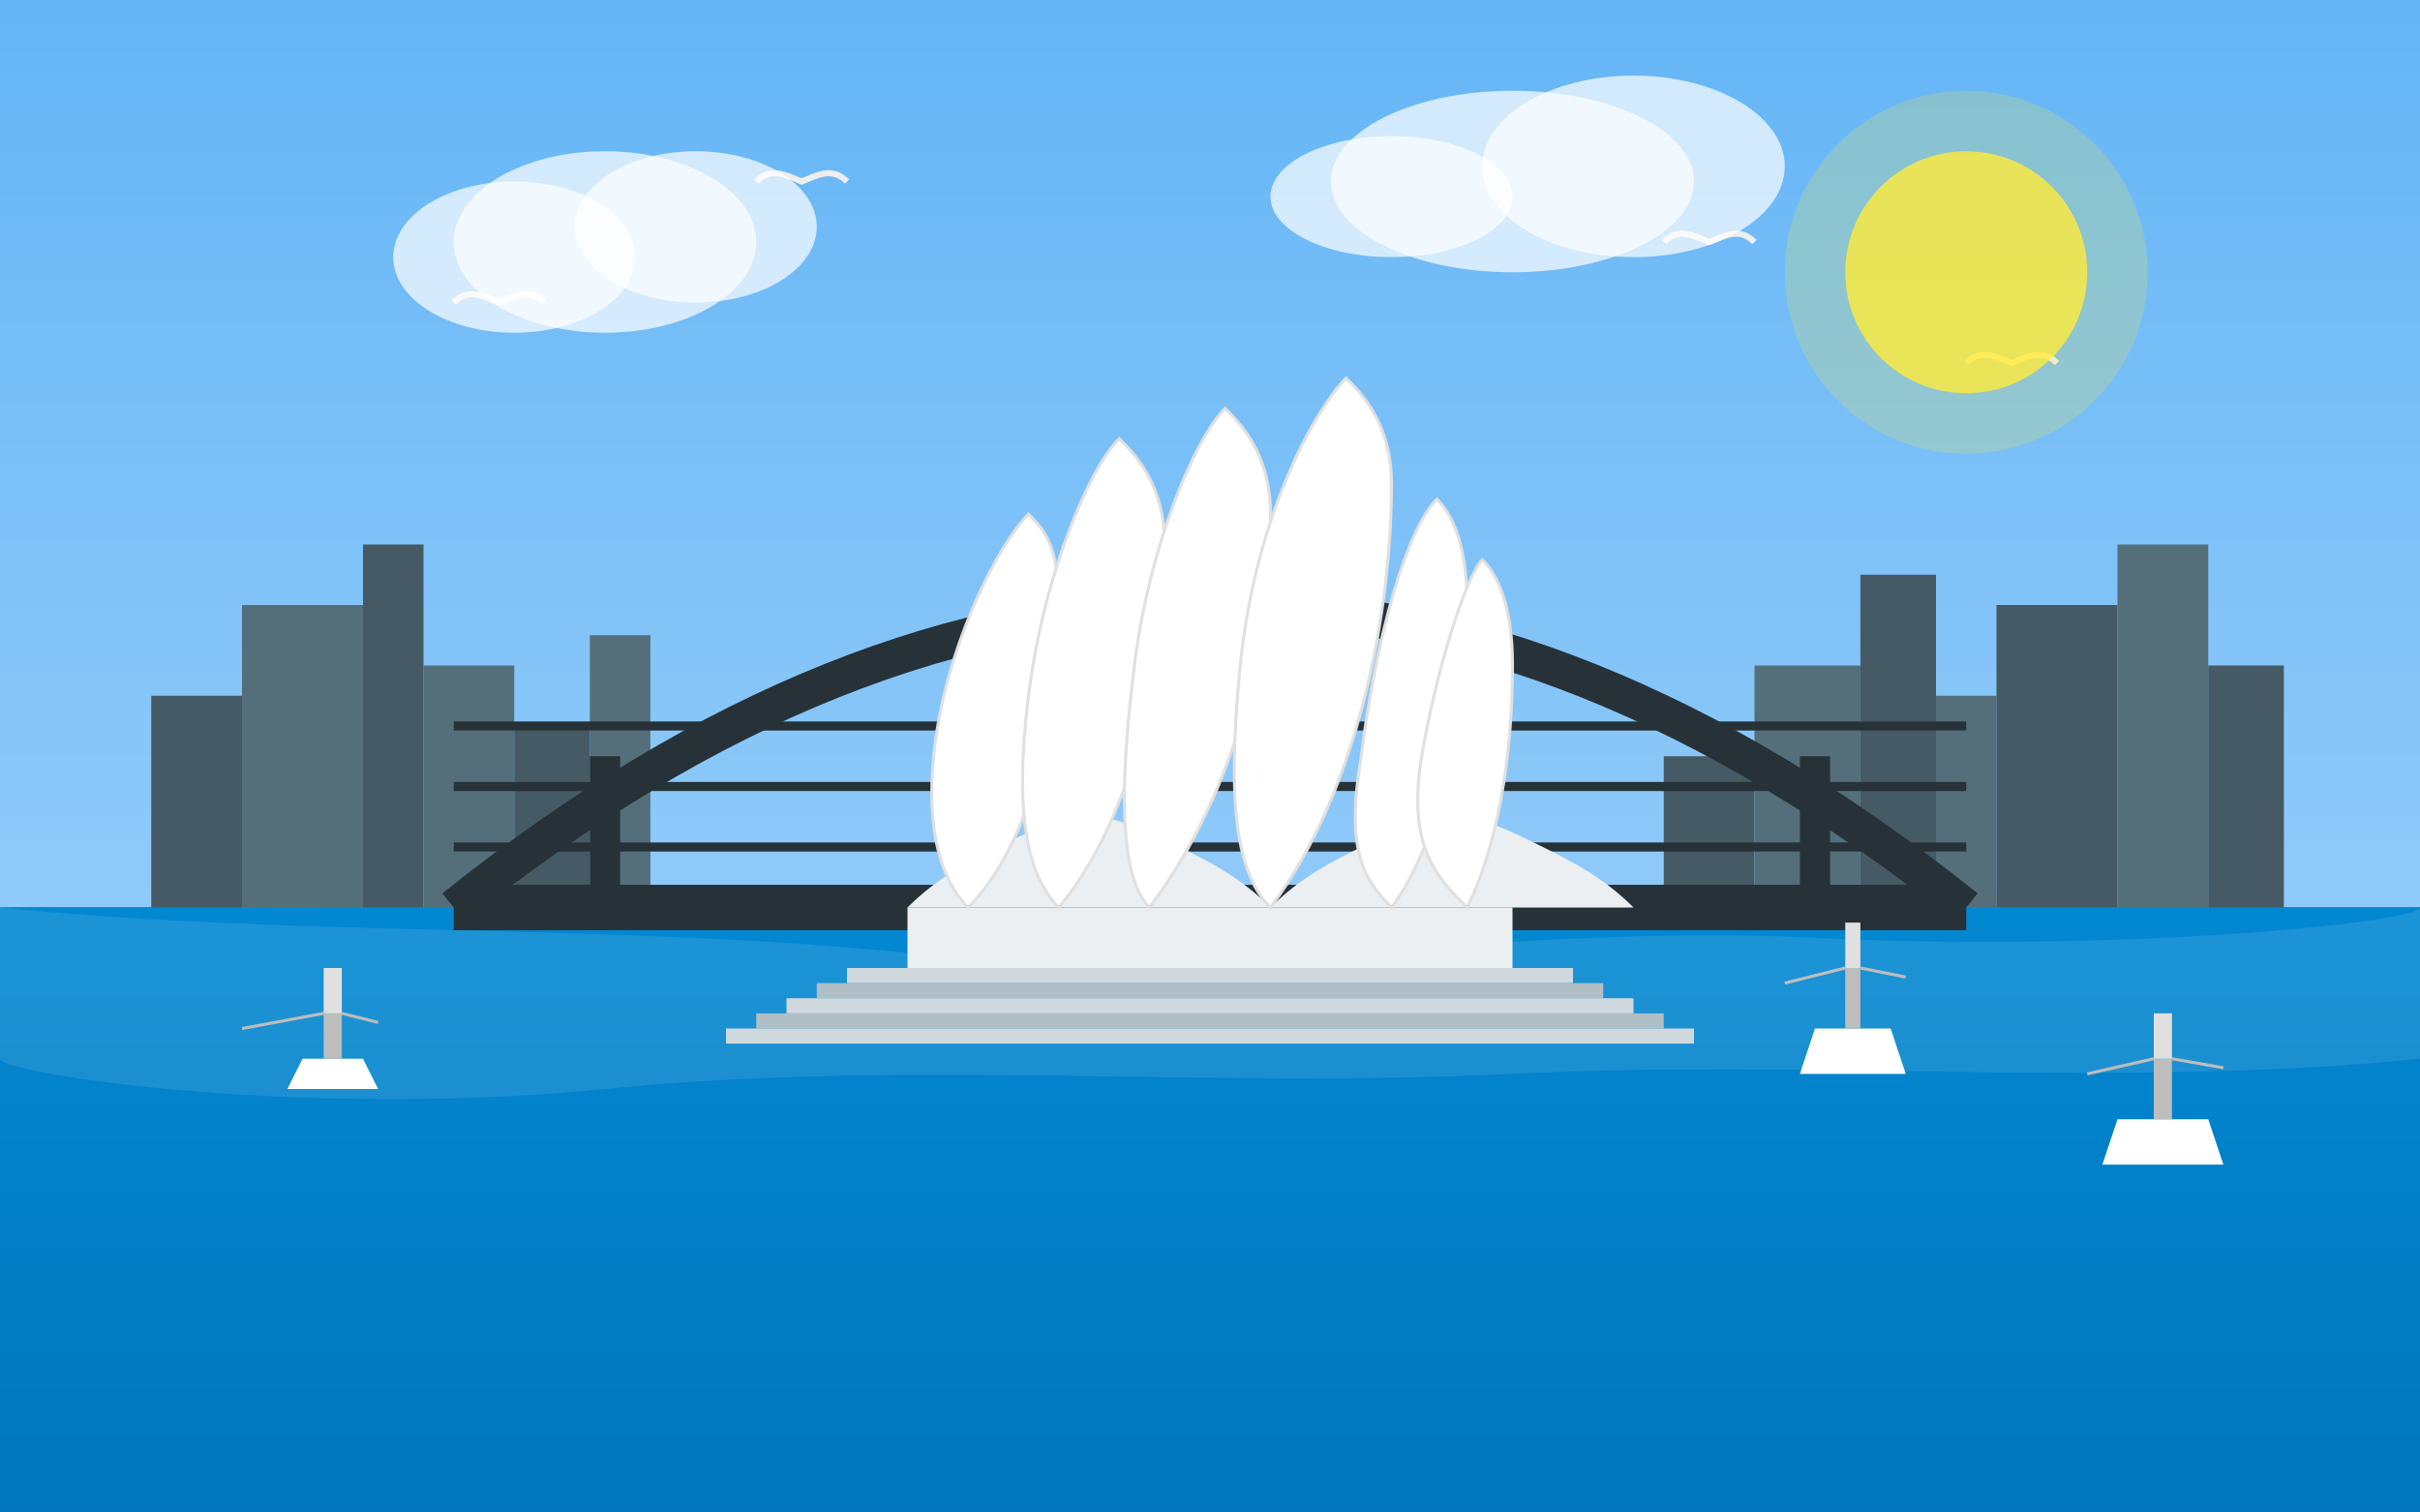 <svg xmlns="http://www.w3.org/2000/svg" viewBox="0 0 800 500" width="800" height="500">
  <rect x="0" y="0" width="800" height="500" fill="#333333" stroke="none"/>
  <!-- Sky gradient background -->
  <defs>
    <linearGradient id="skyGradient" x1="0%" y1="0%" x2="0%" y2="100%">
      <stop offset="0%" stop-color="#64B5F6" />
      <stop offset="100%" stop-color="#90CAF9" />
    </linearGradient>
    <linearGradient id="waterGradient" x1="0%" y1="0%" x2="0%" y2="100%">
      <stop offset="0%" stop-color="#0288D1" />
      <stop offset="100%" stop-color="#0277BD" />
    </linearGradient>
  </defs>
  
  <!-- Sky -->
  <rect x="0" y="0" width="800" height="300" fill="url(#skyGradient)" />
  
  <!-- Harbor water -->
  <rect x="0" y="300" width="800" height="200" fill="url(#waterGradient)" />
  
  <!-- Water reflections -->
  <path d="M0,300 C100,310 200,305 300,315 C400,325 500,305 600,310 C700,315 800,305 800,300 L800,350 C700,360 600,350 500,355 C400,360 300,350 200,360 C100,370 0,355 0,350 Z" fill="white" opacity="0.1" />
  
  <!-- City skyline in background -->
  <rect x="50" y="230" width="30" height="70" fill="#455A64" />
  <rect x="80" y="200" width="40" height="100" fill="#546E7A" />
  <rect x="120" y="180" width="20" height="120" fill="#455A64" />
  <rect x="140" y="220" width="30" height="80" fill="#546E7A" />
  <rect x="170" y="240" width="25" height="60" fill="#455A64" />
  <rect x="195" y="210" width="20" height="90" fill="#546E7A" />
  
  <rect x="550" y="250" width="30" height="50" fill="#455A64" />
  <rect x="580" y="220" width="35" height="80" fill="#546E7A" />
  <rect x="615" y="190" width="25" height="110" fill="#455A64" />
  <rect x="640" y="230" width="20" height="70" fill="#546E7A" />
  <rect x="660" y="200" width="40" height="100" fill="#455A64" />
  <rect x="700" y="180" width="30" height="120" fill="#546E7A" />
  <rect x="730" y="220" width="25" height="80" fill="#455A64" />
  
  <!-- Sydney Harbour Bridge -->
  <path d="M150,300 Q400,100 650,300" fill="none" stroke="#263238" stroke-width="12" />
  <path d="M150,300 L650,300" fill="none" stroke="#263238" stroke-width="15" />
  <path d="M200,300 L200,250 M600,300 L600,250" fill="none" stroke="#263238" stroke-width="10" />
  <path d="M150,240 L650,240" fill="none" stroke="#263238" stroke-width="3" />
  <path d="M150,260 L650,260" fill="none" stroke="#263238" stroke-width="3" />
  <path d="M150,280 L650,280" fill="none" stroke="#263238" stroke-width="3" />
  
  <!-- Base of Opera House -->
  <rect x="300" y="300" width="200" height="20" fill="#ECEFF1" />
  <path d="M300,300 C310,290 320,285 330,280 C340,275 350,270 360,270 C370,270 380,275 390,280 C400,285 410,290 420,300 Z" fill="#ECEFF1" />
  <path d="M420,300 C430,290 440,285 450,280 C460,275 470,270 480,270 C490,270 500,275 510,280 C520,285 530,290 540,300 Z" fill="#ECEFF1" />
  
  <!-- Main Opera House shells -->
  <!-- Shell 1 (leftmost) -->
  <path d="M320,300 C340,280 350,240 350,200 C350,180 345,175 340,170 C330,180 315,210 310,240 C305,270 310,290 320,300 Z" fill="white" stroke="#E0E0E0" stroke-width="1" />
  
  <!-- Shell 2 -->
  <path d="M350,300 C375,270 385,220 385,180 C385,160 375,150 370,145 C360,155 345,190 340,230 C335,270 340,290 350,300 Z" fill="white" stroke="#E0E0E0" stroke-width="1" />
  
  <!-- Shell 3 -->
  <path d="M380,300 C410,260 420,210 420,170 C420,150 410,140 405,135 C395,145 380,180 375,220 C370,260 370,290 380,300 Z" fill="white" stroke="#E0E0E0" stroke-width="1" />
  
  <!-- Shell 4 -->
  <path d="M420,300 C450,260 460,200 460,160 C460,140 450,130 445,125 C435,135 415,170 410,220 C405,270 410,290 420,300 Z" fill="white" stroke="#E0E0E0" stroke-width="1" />
  
  <!-- Shell 5 -->
  <path d="M460,300 C475,280 485,240 485,200 C485,180 480,170 475,165 C465,175 455,210 450,250 C445,280 450,290 460,300 Z" fill="white" stroke="#E0E0E0" stroke-width="1" />
  
  <!-- Shell 6 (rightmost) -->
  <path d="M485,300 C495,280 500,250 500,220 C500,200 495,190 490,185 C485,190 475,220 470,250 C465,280 475,290 485,300 Z" fill="white" stroke="#E0E0E0" stroke-width="1" />
  
  <!-- Steps in front of Opera House -->
  <rect x="280" y="320" width="240" height="5" fill="#CFD8DC" />
  <rect x="270" y="325" width="260" height="5" fill="#B0BEC5" />
  <rect x="260" y="330" width="280" height="5" fill="#CFD8DC" />
  <rect x="250" y="335" width="300" height="5" fill="#B0BEC5" />
  <rect x="240" y="340" width="320" height="5" fill="#CFD8DC" />
  
  <!-- Small boats in harbor -->
  <!-- Boat 1 -->
  <path d="M100,350 L120,350 L125,360 L95,360 Z" fill="#FFFFFF" />
  <rect x="107" y="335" width="6" height="15" fill="#BDBDBD" />
  <path d="M107,335 L80,340" fill="none" stroke="#BDBDBD" stroke-width="1" />
  <path d="M113,335 L125,338" fill="none" stroke="#BDBDBD" stroke-width="1" />
  <path d="M107,320 L113,320 L113,335 L107,335 Z" fill="#E0E0E0" />
  
  <!-- Boat 2 -->
  <path d="M700,370 L730,370 L735,385 L695,385 Z" fill="#FFFFFF" />
  <rect x="712" y="350" width="6" height="20" fill="#BDBDBD" />
  <path d="M712,350 L690,355" fill="none" stroke="#BDBDBD" stroke-width="1" />
  <path d="M718,350 L735,353" fill="none" stroke="#BDBDBD" stroke-width="1" />
  <path d="M712,335 L718,335 L718,350 L712,350 Z" fill="#E0E0E0" />
  
  <!-- Boat 3 -->
  <path d="M600,340 L625,340 L630,355 L595,355 Z" fill="#FFFFFF" />
  <rect x="610" y="320" width="5" height="20" fill="#BDBDBD" />
  <path d="M610,320 L590,325" fill="none" stroke="#BDBDBD" stroke-width="1" />
  <path d="M615,320 L630,323" fill="none" stroke="#BDBDBD" stroke-width="1" />
  <path d="M610,305 L615,305 L615,320 L610,320 Z" fill="#E0E0E0" />
  
  <!-- Seagulls -->
  <path d="M150,100 C155,95 160,98 165,100 C170,98 175,95 180,100" fill="none" stroke="#EEEEEE" stroke-width="2" />
  <path d="M550,80 C555,75 560,78 565,80 C570,78 575,75 580,80" fill="none" stroke="#EEEEEE" stroke-width="2" />
  <path d="M650,120 C655,115 660,118 665,120 C670,118 675,115 680,120" fill="none" stroke="#EEEEEE" stroke-width="2" />
  <path d="M250,60 C255,55 260,58 265,60 C270,58 275,55 280,60" fill="none" stroke="#EEEEEE" stroke-width="2" />
  
  <!-- Clouds -->
  <ellipse cx="200" cy="80" rx="50" ry="30" fill="white" opacity="0.7" />
  <ellipse cx="170" cy="85" rx="40" ry="25" fill="white" opacity="0.7" />
  <ellipse cx="230" cy="75" rx="40" ry="25" fill="white" opacity="0.7" />
  
  <ellipse cx="500" cy="60" rx="60" ry="30" fill="white" opacity="0.7" />
  <ellipse cx="460" cy="65" rx="40" ry="20" fill="white" opacity="0.7" />
  <ellipse cx="540" cy="55" rx="50" ry="30" fill="white" opacity="0.7" />
  
  <!-- Sun -->
  <circle cx="650" cy="90" r="40" fill="#FFEB3B" opacity="0.8" />
  <circle cx="650" cy="90" r="60" fill="#FFEB3B" opacity="0.2" />
</svg>
